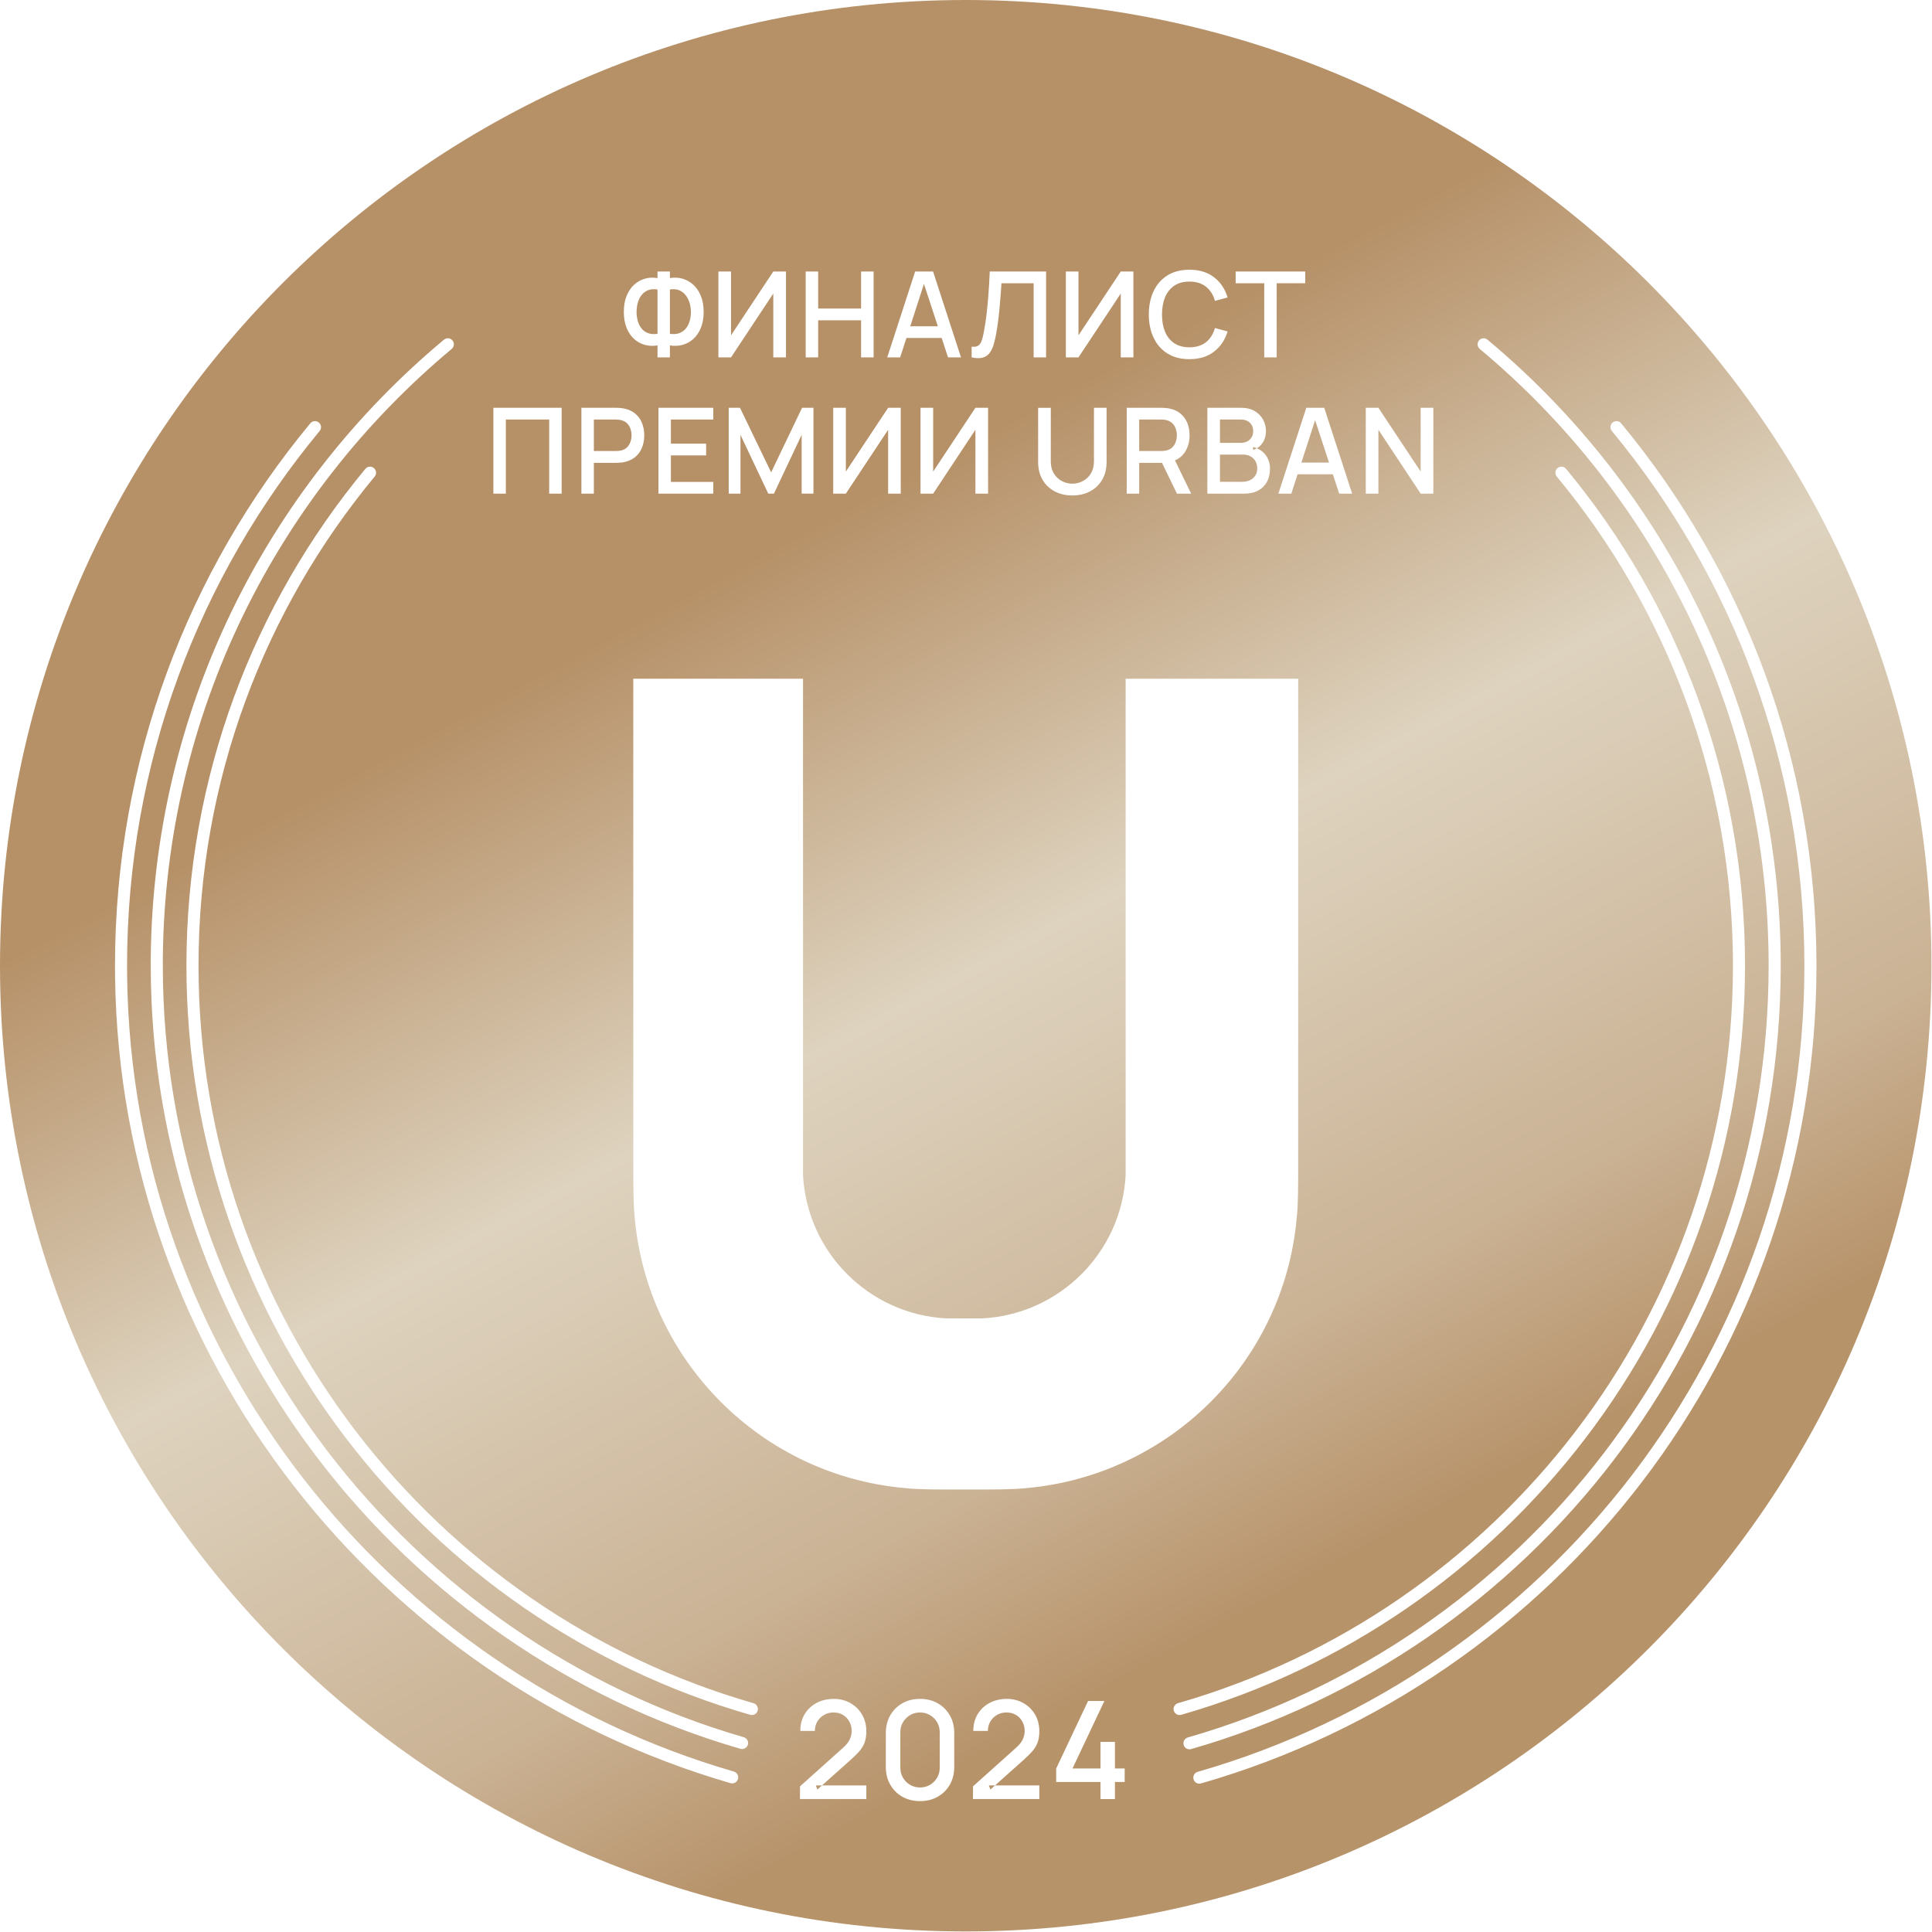 <svg width="110" height="110" viewBox="0 0 110 110" fill="none" xmlns="http://www.w3.org/2000/svg">
<g clip-path="url(#clip0_2019_136)">
<path fill-rule="evenodd" clip-rule="evenodd" d="M109.969 54.941C109.946 24.608 85.36 0.024 55.028 0H54.941C24.604 0.024 0.018 24.614 0 54.952V55.016C0.018 85.354 24.604 109.945 54.941 109.968H55.028C85.36 109.945 109.946 85.36 109.969 55.028V54.941ZM20.803 26.695C14.44 34.373 10.615 44.233 10.615 54.984C10.615 75.231 24.177 92.31 42.713 97.633C42.895 97.686 43.086 97.581 43.138 97.398C43.19 97.216 43.084 97.025 42.903 96.973C24.655 91.732 11.302 74.917 11.303 54.984C11.303 44.397 15.068 34.694 21.333 27.133C21.454 26.987 21.434 26.77 21.286 26.649C21.14 26.527 20.924 26.549 20.803 26.695ZM67.257 97.633C85.793 92.31 99.354 75.231 99.354 54.984C99.354 44.233 95.528 34.373 89.166 26.695C89.045 26.549 88.829 26.527 88.682 26.649C88.536 26.77 88.516 26.987 88.637 27.133C94.901 34.694 98.667 44.397 98.667 54.984C98.668 74.917 85.314 91.732 67.067 96.973C66.884 97.025 66.779 97.216 66.832 97.398C66.884 97.581 67.075 97.686 67.257 97.633ZM17.669 24.101C10.723 32.483 6.547 43.247 6.547 54.984C6.547 55.205 6.548 55.426 6.552 55.647C6.844 77.352 21.615 95.736 41.592 101.525C41.774 101.578 41.965 101.473 42.017 101.29C42.071 101.109 41.965 100.918 41.783 100.865C22.092 95.159 7.524 77.03 7.239 55.638C7.236 55.42 7.234 55.203 7.234 54.984C7.234 43.412 11.351 32.805 18.199 24.539C18.32 24.393 18.3 24.177 18.154 24.056C18.008 23.935 17.79 23.955 17.669 24.101ZM68.381 101.541C88.617 95.73 103.421 77.087 103.422 54.984C103.422 43.247 99.246 32.483 92.3 24.101C92.179 23.955 91.962 23.935 91.816 24.056C91.67 24.177 91.65 24.393 91.771 24.539C98.618 32.805 102.735 43.412 102.735 54.984C102.735 76.774 88.138 95.151 68.191 100.881C68.009 100.933 67.904 101.123 67.956 101.306C68.008 101.489 68.199 101.594 68.381 101.541ZM25.276 19.341C15.177 27.766 8.712 40.405 8.584 54.557C8.583 54.697 8.583 54.838 8.583 54.978C8.584 75.998 22.794 93.957 42.155 99.569C42.337 99.623 42.528 99.517 42.581 99.334C42.633 99.152 42.529 98.961 42.346 98.909C23.275 93.382 9.268 75.682 9.27 54.978C9.27 54.839 9.27 54.702 9.271 54.564C9.397 40.62 15.766 28.172 25.717 19.868C25.863 19.745 25.883 19.529 25.761 19.383C25.64 19.237 25.422 19.218 25.277 19.341H25.276ZM67.818 99.586C87.203 94.017 101.387 76.159 101.387 54.984C101.387 40.66 94.893 27.851 84.692 19.341C84.547 19.218 84.33 19.237 84.209 19.383C84.087 19.529 84.107 19.745 84.252 19.868C94.304 28.255 100.699 40.87 100.699 54.984C100.7 75.846 86.725 93.439 67.629 98.924C67.447 98.977 67.341 99.168 67.393 99.351C67.445 99.532 67.636 99.638 67.818 99.586ZM51.55 84.728C52.269 84.807 53.148 84.807 54.984 84.807C56.741 84.807 57.621 84.807 58.419 84.728C66.565 84.008 73.114 77.54 73.832 69.313C73.913 68.595 73.913 67.716 73.913 65.878V38.645H64.089V65.878C64.089 66.438 64.089 66.677 64.089 66.917C63.85 71.309 60.336 74.823 55.943 75.063C55.703 75.063 55.464 75.063 54.905 75.063C54.346 75.063 54.106 75.063 53.866 75.063C49.474 74.823 45.96 71.309 45.721 66.917C45.721 66.677 45.721 66.438 45.721 65.878V38.645H36.057V65.878C36.057 67.636 36.057 68.514 36.136 69.313C36.855 77.46 43.324 84.008 51.55 84.728ZM77.761 28.106V23.218H78.481L80.887 26.85V23.218H81.608V28.106H80.887L78.481 24.47V28.106H77.761ZM72.786 28.106L74.375 23.218H75.397L76.985 28.106H76.249L75.887 27.004H73.881L73.522 28.106H72.786ZM75.669 26.338L74.877 23.923L74.096 26.338H75.669ZM68.742 28.106V23.218H70.662C70.972 23.218 71.232 23.282 71.442 23.408C71.654 23.535 71.812 23.699 71.918 23.898C72.024 24.099 72.078 24.31 72.078 24.532C72.078 24.802 72.011 25.032 71.879 25.224C71.746 25.416 71.568 25.548 71.344 25.618L71.338 25.452C71.65 25.529 71.89 25.679 72.057 25.901C72.225 26.124 72.308 26.384 72.308 26.681C72.308 26.968 72.251 27.217 72.137 27.431C72.023 27.643 71.857 27.81 71.638 27.928C71.42 28.047 71.155 28.106 70.845 28.106H68.742ZM69.46 25.215H70.652C70.784 25.215 70.901 25.189 71.007 25.134C71.111 25.082 71.196 25.005 71.258 24.904C71.32 24.803 71.351 24.682 71.351 24.539C71.351 24.349 71.288 24.192 71.161 24.07C71.034 23.948 70.864 23.887 70.652 23.887H69.46V25.215ZM69.46 27.431H70.737C70.898 27.431 71.042 27.4 71.169 27.34C71.298 27.278 71.399 27.19 71.471 27.076C71.546 26.962 71.583 26.826 71.583 26.668C71.583 26.52 71.55 26.386 71.485 26.269C71.421 26.15 71.329 26.055 71.207 25.986C71.086 25.917 70.944 25.883 70.781 25.883H69.46V27.431ZM64.151 28.106V23.218H66.126C66.175 23.218 66.233 23.22 66.303 23.224C66.373 23.227 66.44 23.234 66.503 23.245C66.775 23.289 67.001 23.382 67.184 23.524C67.367 23.667 67.502 23.846 67.593 24.063C67.684 24.28 67.729 24.521 67.729 24.784C67.729 25.172 67.629 25.508 67.431 25.79C67.297 25.978 67.119 26.119 66.898 26.213L67.82 28.106H67.01L66.159 26.352H64.861V28.106H64.151ZM64.861 25.679H66.099C66.144 25.679 66.195 25.676 66.251 25.673C66.306 25.668 66.359 25.66 66.408 25.649C66.554 25.615 66.669 25.552 66.758 25.46C66.846 25.369 66.91 25.263 66.948 25.143C66.986 25.023 67.006 24.904 67.006 24.784C67.006 24.664 66.986 24.544 66.948 24.425C66.91 24.306 66.846 24.201 66.758 24.109C66.669 24.017 66.554 23.955 66.408 23.921C66.359 23.907 66.306 23.898 66.251 23.895C66.195 23.89 66.144 23.887 66.099 23.887H64.861V25.679ZM61.056 28.209C60.673 28.209 60.336 28.13 60.042 27.972C59.749 27.816 59.521 27.595 59.355 27.311C59.19 27.026 59.107 26.691 59.107 26.307V23.221L59.828 23.218V26.27C59.828 26.479 59.862 26.662 59.932 26.82C60.002 26.979 60.096 27.11 60.215 27.217C60.332 27.324 60.464 27.404 60.61 27.458C60.756 27.513 60.904 27.539 61.056 27.539C61.209 27.539 61.36 27.512 61.506 27.456C61.651 27.401 61.784 27.319 61.901 27.214C62.019 27.107 62.112 26.975 62.181 26.816C62.251 26.658 62.285 26.477 62.285 26.27V23.218H63.004V26.307C63.004 26.69 62.922 27.024 62.756 27.309C62.591 27.594 62.362 27.816 62.07 27.972C61.776 28.13 61.439 28.209 61.056 28.209ZM56.257 28.106H55.536V24.47L53.13 28.106H52.41V23.218H53.13V26.85L55.536 23.218H56.257V28.106ZM51.285 28.106H50.566V24.47L48.159 28.106H47.44V23.218H48.159V26.85L50.566 23.218H51.285V28.106ZM41.491 28.106V23.218H42.132L43.905 26.894L45.666 23.218H46.315V28.103H45.643V24.76L44.064 28.106H43.742L42.16 24.76V28.106H41.491ZM37.488 28.106V23.218H40.612V23.887H38.198V25.259H40.204V25.927H38.198V27.438H40.612V28.106H37.488ZM33.103 28.106V23.218H35.078C35.126 23.218 35.184 23.22 35.254 23.224C35.324 23.227 35.392 23.234 35.455 23.245C35.727 23.289 35.953 23.382 36.135 23.524C36.318 23.667 36.454 23.846 36.544 24.063C36.635 24.28 36.681 24.521 36.681 24.784C36.681 25.048 36.635 25.289 36.544 25.507C36.454 25.724 36.318 25.903 36.135 26.046C35.953 26.188 35.727 26.281 35.455 26.325C35.392 26.333 35.324 26.34 35.253 26.345C35.182 26.349 35.123 26.352 35.078 26.352H33.812V28.106H33.103ZM33.812 25.679H35.051C35.096 25.679 35.146 25.676 35.202 25.673C35.258 25.668 35.31 25.66 35.36 25.649C35.505 25.615 35.621 25.552 35.71 25.46C35.798 25.369 35.861 25.263 35.9 25.143C35.938 25.023 35.957 24.904 35.957 24.784C35.957 24.664 35.938 24.544 35.9 24.425C35.861 24.306 35.798 24.201 35.71 24.109C35.621 24.017 35.505 23.955 35.36 23.921C35.31 23.907 35.258 23.898 35.202 23.895C35.146 23.89 35.096 23.887 35.051 23.887H33.812V25.679ZM28.091 28.106V23.218H31.978V28.106H31.269V23.887H28.801V28.106H28.091ZM71.98 20.347V16.128H70.354V15.459H74.315V16.128H72.689V20.347H71.98ZM67.722 20.449C67.233 20.449 66.816 20.343 66.473 20.129C66.129 19.914 65.865 19.616 65.684 19.234C65.501 18.852 65.409 18.408 65.409 17.903C65.409 17.398 65.501 16.956 65.684 16.572C65.865 16.19 66.129 15.892 66.473 15.678C66.816 15.465 67.233 15.358 67.722 15.358C68.285 15.358 68.752 15.5 69.122 15.785C69.492 16.07 69.75 16.454 69.894 16.936L69.174 17.13C69.08 16.787 68.91 16.52 68.667 16.325C68.424 16.131 68.109 16.033 67.722 16.033C67.375 16.033 67.087 16.11 66.857 16.267C66.625 16.423 66.452 16.642 66.335 16.922C66.218 17.203 66.16 17.53 66.16 17.903C66.157 18.277 66.216 18.604 66.332 18.885C66.448 19.165 66.623 19.383 66.854 19.539C67.087 19.696 67.375 19.774 67.722 19.774C68.109 19.774 68.424 19.675 68.667 19.481C68.91 19.285 69.08 19.017 69.174 18.677L69.894 18.871C69.75 19.352 69.492 19.736 69.122 20.021C68.752 20.307 68.285 20.449 67.722 20.449ZM64.531 20.347H63.812V16.712L61.404 20.347H60.685V15.459H61.404V19.091L63.812 15.459H64.531V20.347ZM55.321 20.347V19.739C55.435 19.751 55.531 19.745 55.607 19.722C55.683 19.697 55.748 19.651 55.798 19.578C55.851 19.508 55.896 19.404 55.934 19.268C55.971 19.132 56.008 18.957 56.044 18.742C56.094 18.468 56.136 18.186 56.169 17.897C56.203 17.608 56.232 17.319 56.257 17.033C56.279 16.747 56.298 16.47 56.315 16.203C56.33 15.935 56.343 15.688 56.353 15.459H59.56V20.347H58.851V16.128H57.018C57.006 16.309 56.993 16.512 56.977 16.736C56.961 16.959 56.943 17.197 56.919 17.448C56.897 17.7 56.869 17.959 56.836 18.226C56.803 18.493 56.763 18.761 56.713 19.03C56.672 19.261 56.621 19.47 56.563 19.655C56.504 19.84 56.425 19.995 56.326 20.118C56.226 20.242 56.095 20.324 55.935 20.366C55.774 20.408 55.569 20.402 55.321 20.347ZM50.516 20.347L52.104 15.459H53.125L54.715 20.347H53.977L53.615 19.244H51.609L51.252 20.347H50.516ZM53.398 18.578L52.606 16.165L51.825 18.578H53.398ZM45.873 20.347V15.459H46.583V17.567H49.027V15.459H49.739V20.347H49.027V18.237H46.583V20.347H45.873ZM44.749 20.347H44.028V16.712L41.622 20.347H40.903V15.459H41.622V19.091L44.028 15.459H44.749V20.347ZM37.436 20.347V19.665C37.184 19.709 36.945 19.698 36.714 19.635C36.485 19.571 36.28 19.458 36.1 19.296C35.92 19.132 35.779 18.922 35.674 18.664C35.57 18.405 35.518 18.105 35.518 17.761C35.518 17.414 35.57 17.112 35.674 16.852C35.779 16.594 35.92 16.381 36.1 16.216C36.28 16.051 36.485 15.935 36.714 15.868C36.945 15.802 37.184 15.79 37.436 15.833V15.459H38.142V15.833C38.393 15.79 38.634 15.802 38.863 15.868C39.093 15.935 39.297 16.051 39.478 16.216C39.657 16.381 39.801 16.594 39.905 16.852C40.011 17.112 40.063 17.414 40.063 17.761C40.063 18.105 40.011 18.405 39.905 18.664C39.801 18.922 39.657 19.132 39.478 19.296C39.297 19.458 39.093 19.571 38.863 19.635C38.634 19.698 38.393 19.709 38.142 19.665V20.347H37.436ZM37.436 19.007V16.481C37.232 16.45 37.055 16.463 36.904 16.521C36.753 16.581 36.63 16.672 36.533 16.796C36.435 16.919 36.363 17.064 36.315 17.229C36.268 17.395 36.244 17.573 36.244 17.761C36.244 17.947 36.268 18.122 36.315 18.285C36.363 18.449 36.435 18.59 36.533 18.709C36.63 18.828 36.753 18.915 36.904 18.969C37.055 19.024 37.232 19.036 37.436 19.007ZM38.142 19.007C38.345 19.036 38.522 19.024 38.672 18.969C38.821 18.915 38.945 18.829 39.043 18.712C39.142 18.594 39.215 18.454 39.264 18.292C39.313 18.13 39.337 17.959 39.337 17.777C39.337 17.597 39.313 17.422 39.264 17.255C39.215 17.087 39.142 16.94 39.043 16.812C38.945 16.685 38.821 16.589 38.672 16.526C38.522 16.464 38.345 16.45 38.142 16.481V19.007ZM62.658 102.431V101.458H60.136V100.69L61.951 96.846H62.879L61.063 100.69H62.658V99.176H63.48V100.69H64.035V101.458H63.48V102.431H62.658ZM55.396 102.428L55.4 101.706L57.833 99.525C58.029 99.352 58.163 99.187 58.234 99.03C58.306 98.871 58.341 98.713 58.341 98.555C58.341 98.357 58.297 98.178 58.208 98.019C58.122 97.86 57.999 97.734 57.844 97.64C57.69 97.547 57.51 97.501 57.309 97.501C57.102 97.501 56.918 97.549 56.755 97.646C56.594 97.743 56.468 97.871 56.378 98.032C56.288 98.192 56.244 98.365 56.246 98.552H55.416C55.416 98.19 55.498 97.873 55.662 97.6C55.826 97.327 56.053 97.113 56.339 96.96C56.626 96.805 56.955 96.728 57.324 96.728C57.676 96.728 57.992 96.809 58.27 96.967C58.55 97.126 58.771 97.344 58.932 97.621C59.094 97.898 59.175 98.213 59.175 98.567C59.175 98.824 59.142 99.041 59.074 99.219C59.006 99.398 58.906 99.563 58.771 99.716C58.637 99.868 58.468 100.033 58.268 100.212L56.39 101.889L56.301 101.656H59.175V102.428H55.396ZM52.383 102.548C52.003 102.548 51.666 102.464 51.374 102.297C51.082 102.131 50.853 101.902 50.686 101.609C50.519 101.317 50.435 100.981 50.435 100.601V98.676C50.435 98.295 50.519 97.959 50.686 97.667C50.853 97.375 51.082 97.145 51.374 96.979C51.666 96.811 52.003 96.728 52.383 96.728C52.763 96.728 53.099 96.811 53.392 96.979C53.683 97.145 53.913 97.375 54.081 97.667C54.247 97.959 54.33 98.295 54.33 98.676V100.601C54.33 100.981 54.247 101.317 54.081 101.609C53.913 101.902 53.683 102.131 53.392 102.297C53.099 102.464 52.763 102.548 52.383 102.548ZM52.383 101.771C52.59 101.771 52.777 101.721 52.947 101.623C53.117 101.523 53.252 101.389 53.353 101.219C53.454 101.049 53.504 100.861 53.504 100.651V98.618C53.504 98.41 53.454 98.223 53.353 98.053C53.252 97.885 53.117 97.749 52.947 97.65C52.777 97.551 52.59 97.501 52.383 97.501C52.175 97.501 51.988 97.551 51.818 97.65C51.65 97.749 51.514 97.885 51.413 98.053C51.312 98.223 51.261 98.41 51.261 98.618V100.651C51.261 100.861 51.312 101.049 51.413 101.219C51.514 101.389 51.65 101.523 51.818 101.623C51.988 101.721 52.175 101.771 52.383 101.771ZM45.547 102.428L45.55 101.706L47.983 99.525C48.179 99.352 48.312 99.187 48.384 99.03C48.455 98.871 48.491 98.713 48.491 98.555C48.491 98.357 48.447 98.178 48.359 98.019C48.271 97.86 48.15 97.734 47.994 97.64C47.839 97.547 47.661 97.501 47.459 97.501C47.251 97.501 47.067 97.549 46.906 97.646C46.744 97.743 46.618 97.871 46.527 98.032C46.437 98.192 46.393 98.365 46.395 98.552H45.566C45.566 98.19 45.647 97.873 45.811 97.6C45.976 97.327 46.202 97.113 46.489 96.96C46.775 96.805 47.104 96.728 47.474 96.728C47.826 96.728 48.142 96.809 48.42 96.967C48.7 97.126 48.92 97.344 49.082 97.621C49.243 97.898 49.325 98.213 49.325 98.567C49.325 98.824 49.291 99.041 49.224 99.219C49.157 99.398 49.056 99.563 48.922 99.716C48.787 99.868 48.619 100.033 48.417 100.212L46.539 101.889L46.45 101.656H49.325V102.428H45.547Z" fill="url(#paint0_linear_2019_136)"/>
</g>
<defs>
<linearGradient id="paint0_linear_2019_136" x1="23.222" y1="12.397" x2="73.275" y2="105.577" gradientUnits="userSpaceOnUse">
<stop stop-color="#B69168"/>
<stop offset="0.25" stop-color="#B69168"/>
<stop offset="0.5" stop-color="#DED3BF"/>
<stop offset="0.75" stop-color="#CAB294"/>
<stop offset="0.875" stop-color="#B7936A"/>
</linearGradient>
<clipPath id="clip0_2019_136">
<rect width="110" height="110" fill="white"/>
</clipPath>
</defs>
</svg>

